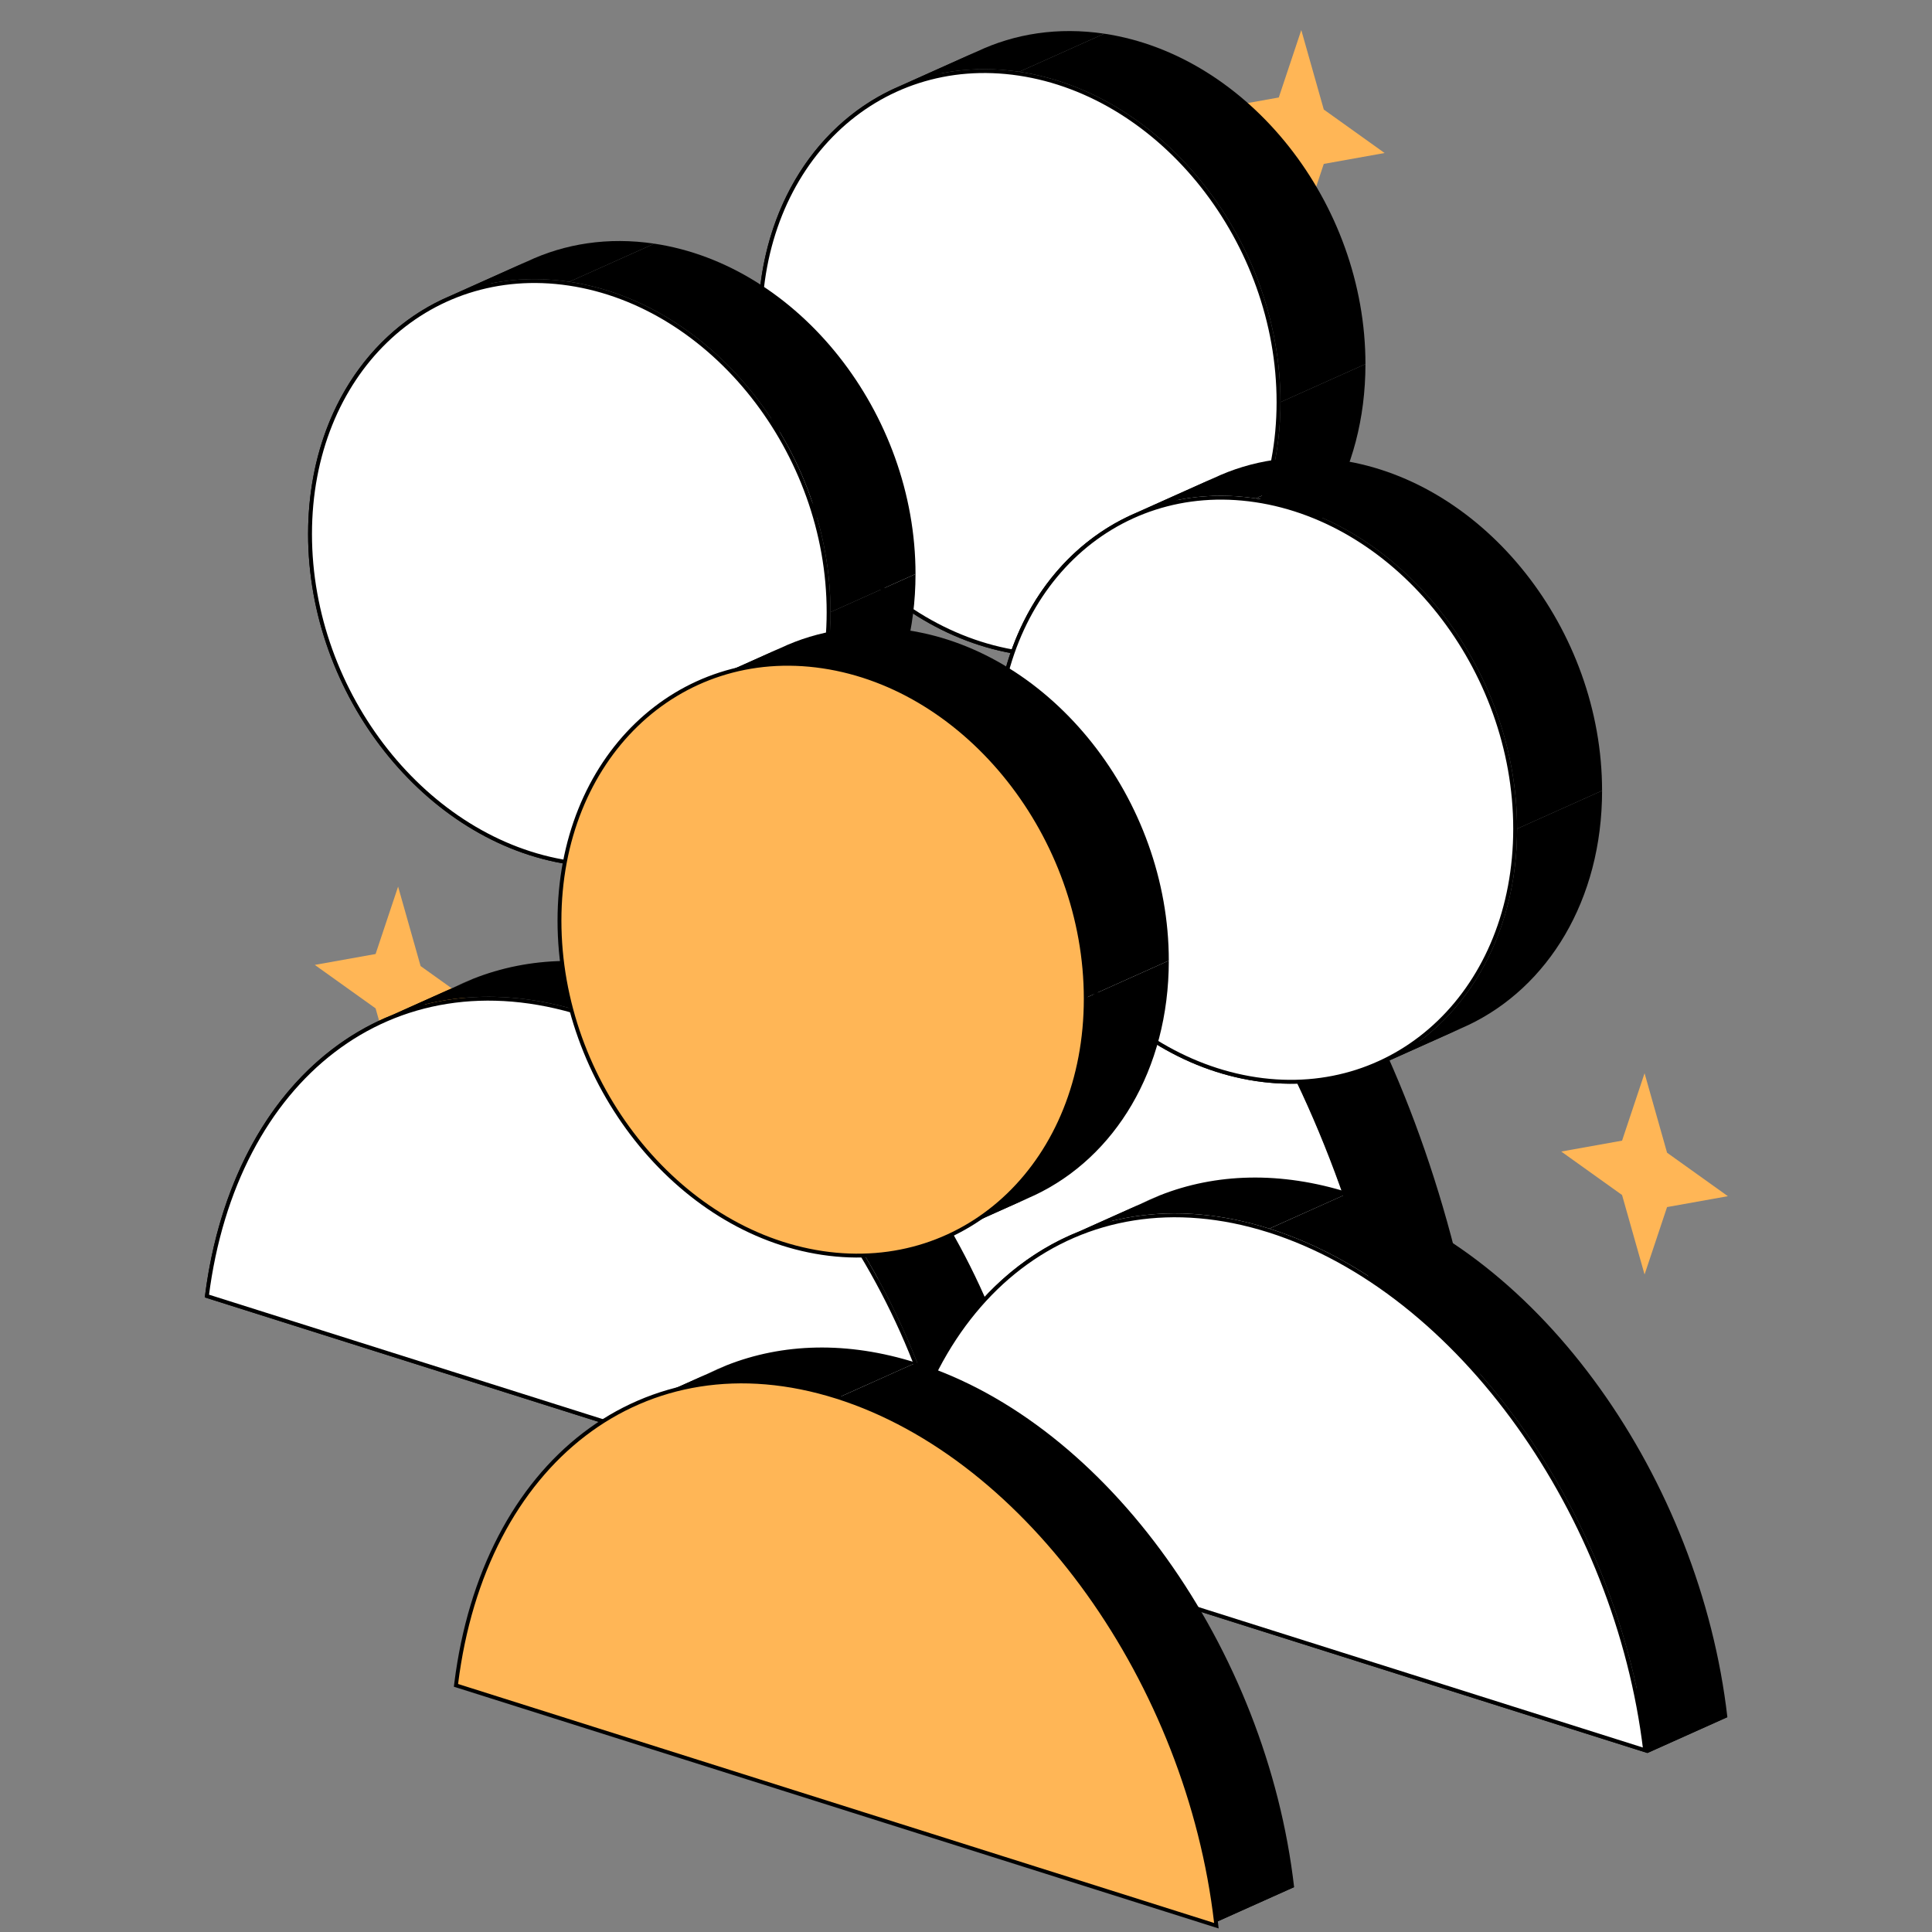<?xml version="1.0" encoding="UTF-8"?> <svg xmlns="http://www.w3.org/2000/svg" width="500" height="500" viewBox="0 0 500 500" fill="none"><rect x="0" y="0" width="500" height="500" fill="#808080" stroke="none"/><path d="M425.612 277.75L431.436 298.32L447.175 309.572L431.436 312.389L425.612 329.839L419.788 309.268L404.049 298.016L419.788 295.199L425.612 277.75Z" fill="#FFB656"></path><path d="M336.772 7.778L342.596 28.349L358.335 39.6L342.596 42.417L336.772 59.867L330.948 39.296L315.209 28.044L330.948 25.227L336.772 7.778Z" fill="#FFB656"></path><path d="M103.028 229.448L108.852 250.018L124.591 261.27L108.852 264.087L103.028 281.537L97.204 260.966L81.465 249.714L97.204 246.897L103.028 229.448Z" fill="#FFB656"></path><path fill-rule="evenodd" clip-rule="evenodd" d="M331.383 104.079V104.079L353.377 94.219V94.219L331.383 104.079Z" fill="black"></path><path fill-rule="evenodd" clip-rule="evenodd" d="M331.382 104.079C331.382 132.395 317.387 154.974 296.691 164.771L318.686 154.912C339.382 145.115 353.377 122.535 353.377 94.219L331.382 104.079Z" fill="black"></path><path fill-rule="evenodd" clip-rule="evenodd" d="M296.691 164.772C286.952 169.382 275.728 171.162 263.781 169.377L285.776 159.517C297.723 161.302 308.946 159.522 318.686 154.912L296.691 164.772Z" fill="black"></path><path fill-rule="evenodd" clip-rule="evenodd" d="M263.781 169.377C226.446 163.798 196.18 125.518 196.18 83.876L218.174 74.017C218.174 115.659 248.44 153.938 285.775 159.517L263.781 169.377Z" fill="black"></path><path fill-rule="evenodd" clip-rule="evenodd" d="M196.18 83.876C196.18 55.559 210.175 32.98 230.871 23.183L252.865 13.323C232.169 23.12 218.174 45.7 218.174 74.016L196.18 83.876Z" fill="black"></path><path fill-rule="evenodd" clip-rule="evenodd" d="M230.871 23.183C240.61 18.573 251.834 16.793 263.781 18.578L285.775 8.719C273.828 6.933 262.605 8.713 252.866 13.323L230.871 23.183Z" fill="black"></path><path fill-rule="evenodd" clip-rule="evenodd" d="M263.781 18.579C301.116 24.158 331.382 62.437 331.382 104.079L353.377 94.219C353.377 52.578 323.111 14.298 285.776 8.719L263.781 18.579Z" fill="black"></path><path d="M330.881 104.079C330.881 145.474 300.831 174.407 263.854 168.882C226.8 163.345 196.68 125.308 196.68 83.876C196.68 42.48 226.73 13.547 263.707 19.073C300.761 24.61 330.881 62.646 330.881 104.079Z" fill="white" stroke="black"></path><path fill-rule="evenodd" clip-rule="evenodd" d="M169.441 305.536L365.102 391.861L385.803 378.908L190.142 292.583L169.441 305.536Z" fill="black"></path><path fill-rule="evenodd" clip-rule="evenodd" d="M267.271 202.446V202.446L287.972 189.493V189.493L267.271 202.446Z" fill="black"></path><path fill-rule="evenodd" clip-rule="evenodd" d="M267.271 202.446C249.401 194.562 232.638 195.394 218.17 203.404L238.871 190.452C253.339 182.441 270.102 181.609 287.971 189.493L267.271 202.446Z" fill="black"></path><path fill-rule="evenodd" clip-rule="evenodd" d="M218.171 203.405C192.45 217.645 173.981 254.571 169.441 305.536L190.142 292.584C194.682 241.618 213.15 204.693 238.871 190.452L218.171 203.405Z" fill="black"></path><path fill-rule="evenodd" clip-rule="evenodd" d="M365.102 391.861C358.008 305.969 316.911 224.347 267.271 202.446L287.972 189.493C337.611 211.394 378.709 293.016 385.803 378.909L365.102 391.861Z" fill="black"></path><path fill-rule="evenodd" clip-rule="evenodd" d="M267.271 202.447C217.633 180.547 176.535 225.904 169.441 305.537L365.102 391.863C358.008 305.97 316.911 224.348 267.271 202.447Z" fill="white"></path><path fill-rule="evenodd" clip-rule="evenodd" d="M214.941 158.419V158.419L236.936 148.56V148.56L214.941 158.419Z" fill="black"></path><path fill-rule="evenodd" clip-rule="evenodd" d="M214.941 158.419C214.941 186.736 200.946 209.315 180.25 219.112L202.244 209.252C222.941 199.455 236.935 176.876 236.935 148.56L214.941 158.419Z" fill="black"></path><path fill-rule="evenodd" clip-rule="evenodd" d="M180.25 219.113C170.51 223.723 159.287 225.503 147.34 223.717L169.334 213.858C181.282 215.643 192.505 213.863 202.244 209.253L180.25 219.113Z" fill="black"></path><path fill-rule="evenodd" clip-rule="evenodd" d="M147.339 223.718C110.004 218.139 79.738 179.859 79.738 138.217L101.733 128.357C101.733 169.999 131.999 208.279 169.334 213.858L147.339 223.718Z" fill="black"></path><path fill-rule="evenodd" clip-rule="evenodd" d="M79.738 138.217C79.738 109.9 93.733 87.321 114.429 77.524L136.424 67.664C115.728 77.461 101.733 100.04 101.733 128.357L79.738 138.217Z" fill="black"></path><path fill-rule="evenodd" clip-rule="evenodd" d="M114.43 77.524C124.169 72.914 135.392 71.134 147.34 72.919L169.334 63.059C157.387 61.274 146.163 63.054 136.424 67.664L114.43 77.524Z" fill="black"></path><path fill-rule="evenodd" clip-rule="evenodd" d="M147.34 72.919C184.675 78.498 214.941 116.778 214.941 158.42L236.935 148.56C236.935 106.918 206.669 68.638 169.334 63.06L147.34 72.919Z" fill="black"></path><path d="M214.44 158.419C214.44 199.815 184.39 228.748 147.413 223.222C110.359 217.685 80.238 179.649 80.238 138.216C80.238 96.821 110.289 67.888 147.265 73.413C184.32 78.95 214.44 116.987 214.44 158.419Z" fill="white" stroke="black"></path><path fill-rule="evenodd" clip-rule="evenodd" d="M53 335.762L248.661 397.61L269.362 388.33L73.701 326.482L53 335.762Z" fill="black"></path><path fill-rule="evenodd" clip-rule="evenodd" d="M150.83 261.904V261.904L171.531 252.624V252.624L150.83 261.904Z" fill="black"></path><path fill-rule="evenodd" clip-rule="evenodd" d="M150.829 261.904C132.96 256.255 116.197 256.852 101.729 262.591L122.429 253.311C136.897 247.572 153.66 246.976 171.53 252.624L150.829 261.904Z" fill="black"></path><path fill-rule="evenodd" clip-rule="evenodd" d="M101.729 262.59C76.008 272.793 57.54 299.248 53 335.762L73.701 326.482C78.241 289.968 96.709 263.513 122.43 253.311L101.729 262.59Z" fill="black"></path><path fill-rule="evenodd" clip-rule="evenodd" d="M248.661 397.609C241.567 336.072 200.469 277.595 150.83 261.904L171.531 252.624C221.17 268.315 262.268 326.792 269.362 388.33L248.661 397.609Z" fill="black"></path><path d="M248.074 396.9L53.548 335.411C57.147 307.184 69.111 285.083 86.265 271.952C103.492 258.764 126.004 254.581 150.679 262.381C175.37 270.186 197.972 288.646 215.293 312.856C232.468 336.86 244.427 366.488 248.074 396.9Z" fill="white" stroke="black"></path><path fill-rule="evenodd" clip-rule="evenodd" d="M392.623 214.484V214.484L414.618 204.624V204.624L392.623 214.484Z" fill="black"></path><path fill-rule="evenodd" clip-rule="evenodd" d="M392.623 214.484C392.623 242.8 378.628 265.38 357.932 275.177L379.926 265.317C400.622 255.52 414.617 232.941 414.617 204.624L392.623 214.484Z" fill="black"></path><path fill-rule="evenodd" clip-rule="evenodd" d="M357.929 275.177C348.19 279.788 336.967 281.567 325.02 279.782L347.014 269.922C358.961 271.707 370.185 269.928 379.924 265.317L357.929 275.177Z" fill="black"></path><path fill-rule="evenodd" clip-rule="evenodd" d="M325.021 279.781C287.686 274.202 257.42 235.923 257.42 194.281L279.414 184.421C279.414 226.063 309.68 264.343 347.015 269.921L325.021 279.781Z" fill="black"></path><path fill-rule="evenodd" clip-rule="evenodd" d="M257.42 194.281C257.42 165.965 271.415 143.385 292.111 133.588L314.105 123.729C293.409 133.526 279.414 156.105 279.414 184.421L257.42 194.281Z" fill="black"></path><path fill-rule="evenodd" clip-rule="evenodd" d="M292.109 133.589C301.849 128.978 313.072 127.199 325.019 128.984L347.014 119.124C335.066 117.339 323.843 119.118 314.104 123.729L292.109 133.589Z" fill="black"></path><path fill-rule="evenodd" clip-rule="evenodd" d="M325.02 128.984C362.355 134.563 392.62 172.843 392.62 214.484L414.615 204.625C414.615 162.983 384.349 124.703 347.014 119.124L325.02 128.984Z" fill="black"></path><path d="M392.122 214.484C392.122 255.88 362.072 284.812 325.095 279.287C288.04 273.75 257.92 235.713 257.92 194.281C257.92 152.885 287.97 123.952 324.947 129.478C362.001 135.015 392.122 173.052 392.122 214.484Z" fill="white" stroke="black"></path><path fill-rule="evenodd" clip-rule="evenodd" d="M230.682 391.827L426.343 453.674L447.043 444.394L251.382 382.547L230.682 391.827Z" fill="black"></path><path fill-rule="evenodd" clip-rule="evenodd" d="M328.512 317.968V317.968L349.212 308.688V308.688L328.512 317.968Z" fill="black"></path><path fill-rule="evenodd" clip-rule="evenodd" d="M328.511 317.968C310.641 312.32 293.878 312.916 279.41 318.655L300.111 309.375C314.579 303.636 331.342 303.04 349.212 308.689L328.511 317.968Z" fill="black"></path><path fill-rule="evenodd" clip-rule="evenodd" d="M279.411 318.655C253.69 328.857 235.222 355.312 230.682 391.826L251.382 382.546C255.922 346.033 274.39 319.577 300.112 309.375L279.411 318.655Z" fill="black"></path><path fill-rule="evenodd" clip-rule="evenodd" d="M426.343 453.674C419.249 392.137 378.151 333.659 328.512 317.968L349.212 308.688C398.852 324.379 439.949 382.857 447.043 444.394L426.343 453.674Z" fill="black"></path><path d="M425.756 452.964L231.23 391.476C234.828 363.249 246.793 341.148 263.946 328.016C281.173 314.829 303.685 310.646 328.361 318.446C353.052 326.25 375.654 344.71 392.975 368.92C410.149 392.925 422.108 422.552 425.756 452.964Z" fill="white" stroke="black"></path><path fill-rule="evenodd" clip-rule="evenodd" d="M280.492 258.471V258.471L302.487 248.611V248.611L280.492 258.471Z" fill="black"></path><path fill-rule="evenodd" clip-rule="evenodd" d="M280.492 258.471C280.492 286.788 266.497 309.367 245.801 319.164L267.795 309.304C288.491 299.507 302.486 276.928 302.486 248.611L280.492 258.471Z" fill="black"></path><path fill-rule="evenodd" clip-rule="evenodd" d="M245.801 319.165C236.061 323.775 224.838 325.554 212.891 323.769L234.885 313.909C246.832 315.695 258.056 313.915 267.795 309.305L245.801 319.165Z" fill="black"></path><path fill-rule="evenodd" clip-rule="evenodd" d="M212.892 323.77C175.557 318.191 145.291 279.911 145.291 238.269L167.285 228.409C167.285 270.051 197.551 308.331 234.886 313.91L212.892 323.77Z" fill="black"></path><path fill-rule="evenodd" clip-rule="evenodd" d="M145.291 238.268C145.291 209.952 159.286 187.373 179.982 177.576L201.977 167.716C181.28 177.513 167.285 200.092 167.285 228.409L145.291 238.268Z" fill="black"></path><path fill-rule="evenodd" clip-rule="evenodd" d="M179.982 177.576C189.722 172.965 200.945 171.186 212.892 172.971L234.887 163.111C222.94 161.326 211.716 163.106 201.977 167.716L179.982 177.576Z" fill="black"></path><path fill-rule="evenodd" clip-rule="evenodd" d="M212.891 172.971C250.226 178.55 280.492 216.83 280.492 258.472L302.486 248.612C302.486 206.97 272.22 168.69 234.885 163.111L212.891 172.971Z" fill="black"></path><path d="M212.818 324.263C250.511 329.896 280.993 300.359 280.993 258.471C280.993 216.62 250.582 178.097 212.966 172.476C175.273 166.844 144.791 196.38 144.791 238.268C144.791 280.12 175.202 318.642 212.818 324.263Z" fill="#FFB656" stroke="black"></path><path fill-rule="evenodd" clip-rule="evenodd" d="M118.553 435.814L314.214 497.661L334.914 488.381L139.253 426.534L118.553 435.814Z" fill="black"></path><path fill-rule="evenodd" clip-rule="evenodd" d="M216.383 361.956V361.956L237.083 352.676V352.676L216.383 361.956Z" fill="black"></path><path fill-rule="evenodd" clip-rule="evenodd" d="M216.382 361.956C198.512 356.307 181.749 356.903 167.281 362.642L187.982 353.362C202.45 347.624 219.213 347.027 237.083 352.676L216.382 361.956Z" fill="black"></path><path fill-rule="evenodd" clip-rule="evenodd" d="M167.282 362.642C141.561 372.845 123.093 399.3 118.553 435.814L139.253 426.534C143.793 390.02 162.262 363.565 187.983 353.362L167.282 362.642Z" fill="black"></path><path fill-rule="evenodd" clip-rule="evenodd" d="M314.214 497.661C307.12 436.124 266.022 377.646 216.383 361.956L237.083 352.676C286.723 368.366 327.82 426.844 334.914 488.381L314.214 497.661Z" fill="black"></path><path d="M118.057 435.753L118.005 436.166L118.402 436.291L314.063 498.138L314.799 498.371L314.71 497.604C311.153 466.748 299.073 436.664 281.659 412.325C264.248 387.989 241.482 369.365 216.534 361.479C191.571 353.589 168.715 357.809 151.21 371.209C133.715 384.602 121.616 407.124 118.057 435.753Z" fill="#FFB656" stroke="black"></path></svg> 